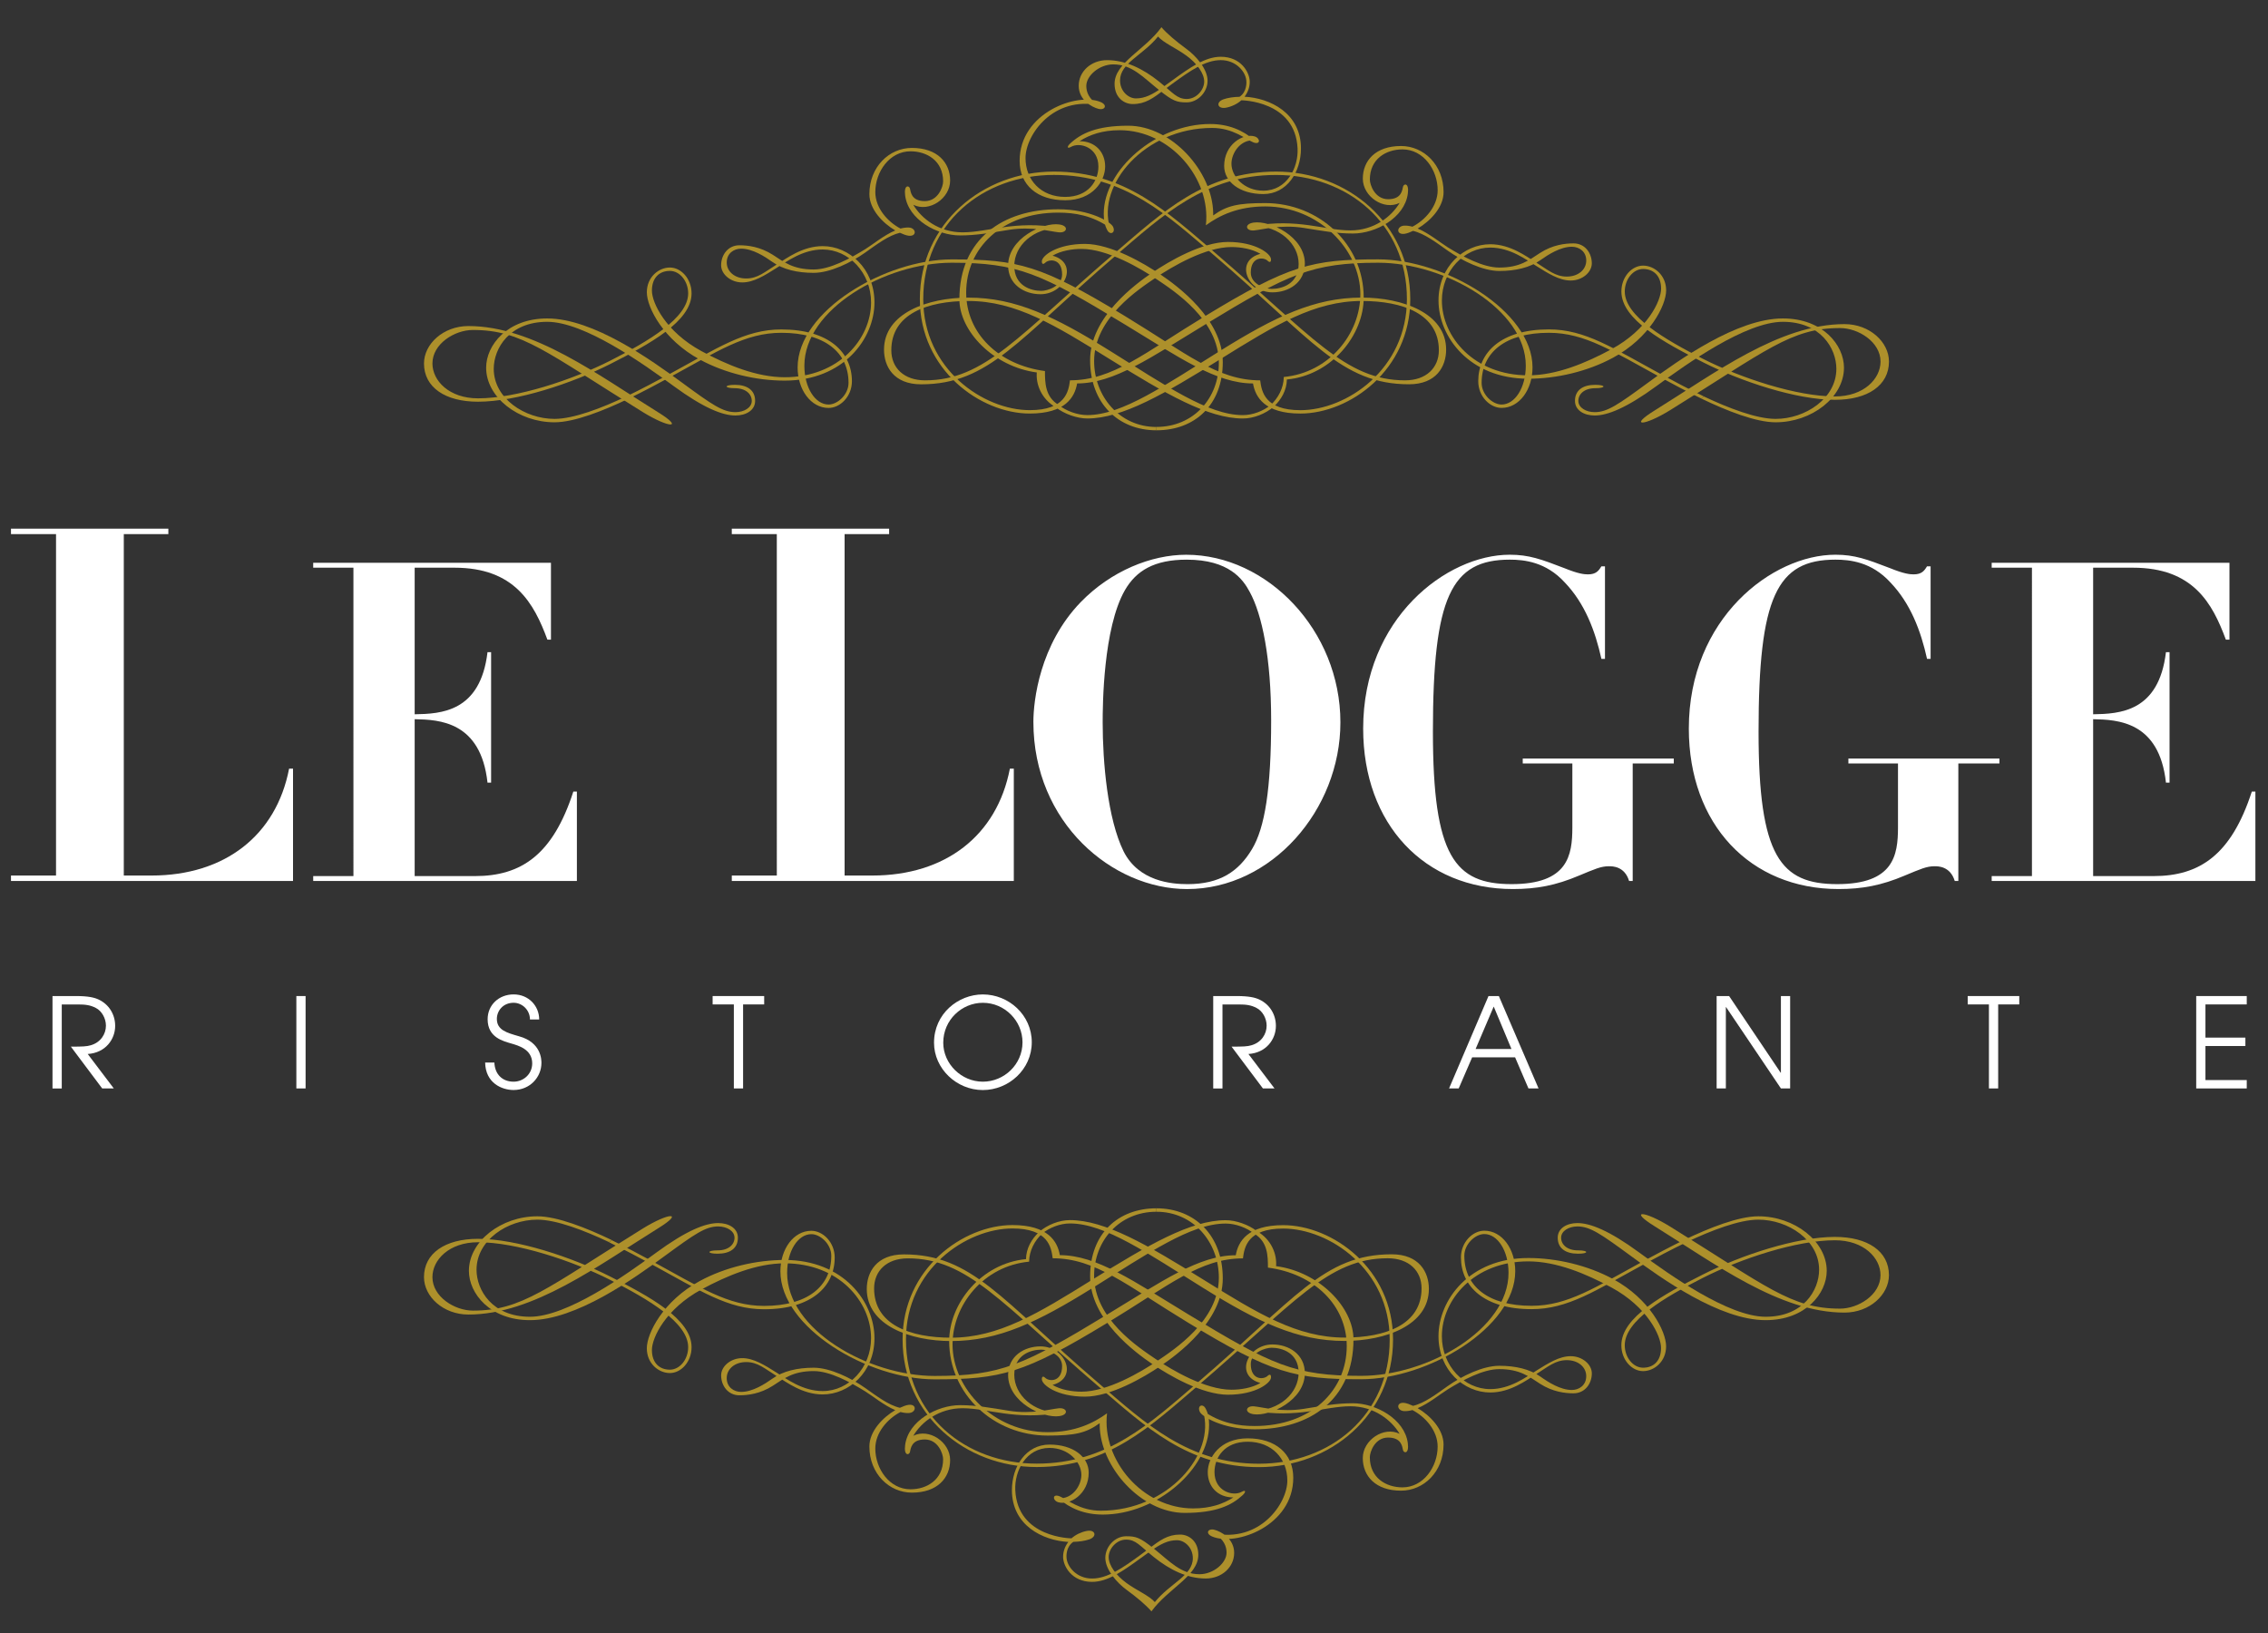 <?xml version="1.0" encoding="utf-8"?>
<!-- Generator: Adobe Illustrator 16.0.0, SVG Export Plug-In . SVG Version: 6.00 Build 0)  -->
<!DOCTYPE svg PUBLIC "-//W3C//DTD SVG 1.1//EN" "http://www.w3.org/Graphics/SVG/1.1/DTD/svg11.dtd">
<svg version="1.1" id="Livello_1" xmlns="http://www.w3.org/2000/svg" xmlns:xlink="http://www.w3.org/1999/xlink" x="0px" y="0px"
	 width="250px" height="180px" viewBox="0 0 250 180" enable-background="new 0 0 250 180" xml:space="preserve">
<rect x="0" y="0" width="250" height="180" fill="#333333" stroke="none"/>
<g>
	<path fill="#FFFFFF" d="M5.787,109.791h2.589c1.36,0,2.035,0.166,2.502,0.387c1.142,0.537,1.817,1.65,1.817,2.904
		c0,1.469-1.06,2.971-3.027,3.096l2.876,3.797h-1.28l-3.454-4.608c1.294,0,1.733-0.015,2.188-0.15
		c1.113-0.317,1.678-1.254,1.678-2.161c0-0.798-0.454-1.625-1.113-1.953c-0.607-0.316-1.128-0.386-1.982-0.386H6.808v9.261H5.787
		V109.791z"/>
	<rect x="32.667" y="109.791" fill="#FFFFFF" width="1.018" height="10.184"/>
	<path fill="#FFFFFF" d="M54.495,117.125c0.053,1.281,0.866,2.105,2.121,2.105c1.068,0,2.049-0.824,2.049-2.021
		c0-1.569-1.583-1.969-2.269-2.176c-0.924-0.275-2.644-0.662-2.644-2.687c0-1.582,1.252-2.736,2.864-2.736
		c1.664,0,2.819,1.279,2.819,2.765h-1.018c0-1.03-0.839-1.842-1.802-1.842c-1.171,0-1.846,0.893-1.846,1.774
		c0,1.236,1.087,1.527,2.424,1.914c2.502,0.672,2.489,2.642,2.489,2.943c0,1.568-1.265,2.984-3.066,2.984
		c-1.323,0-3.098-0.783-3.139-3.027h1.018V117.125z"/>
	<polygon fill="#FFFFFF" points="80.892,110.715 78.552,110.715 78.552,109.791 84.235,109.791 84.235,110.715 81.91,110.715 
		81.91,119.975 80.892,119.975 	"/>
	<path fill="#FFFFFF" d="M108.338,109.613c2.862,0,5.394,2.27,5.394,5.27s-2.547,5.27-5.394,5.27c-2.891,0-5.381-2.352-5.381-5.215
		C102.957,111.73,105.626,109.613,108.338,109.613 M108.338,119.23c2.353,0,4.372-1.912,4.372-4.334
		c0-2.381-1.965-4.361-4.372-4.361c-2.3,0-4.364,1.869-4.364,4.402C103.975,117.264,105.971,119.23,108.338,119.23"/>
	<path fill="#FFFFFF" d="M133.729,109.791h2.588c1.363,0,2.039,0.166,2.507,0.387c1.142,0.537,1.817,1.65,1.817,2.904
		c0,1.469-1.06,2.971-3.029,3.096l2.877,3.797h-1.278l-3.457-4.608c1.296,0,1.735-0.015,2.188-0.15
		c1.115-0.317,1.679-1.254,1.679-2.161c0-0.798-0.452-1.625-1.115-1.953c-0.604-0.316-1.126-0.386-1.979-0.386h-1.774v9.261h-1.021
		v-10.186H133.729z"/>
	<path fill="#FFFFFF" d="M164.076,109.791h1.141l4.377,10.184h-1.113l-1.473-3.428h-4.734l-1.483,3.428h-1.062L164.076,109.791z
		 M162.656,115.627h3.951l-1.955-4.678L162.656,115.627z"/>
	<polygon fill="#FFFFFF" points="189.223,109.791 190.598,109.791 196.279,118.24 196.309,118.24 196.309,109.791 197.326,109.791 
		197.326,119.975 196.309,119.975 190.268,111.014 190.24,111.014 190.24,119.975 189.223,119.975 	"/>
	<polygon fill="#FFFFFF" points="219.238,110.715 216.898,110.715 216.898,109.791 222.583,109.791 222.583,110.715 
		220.258,110.715 220.258,119.975 219.238,119.975 	"/>
	<polygon fill="#FFFFFF" points="242.087,109.791 247.658,109.791 247.658,110.715 243.105,110.715 243.105,114.373 
		247.508,114.373 247.508,115.299 243.105,115.299 243.105,119.051 247.658,119.051 247.658,119.975 242.087,119.975 	"/>
	<path fill="#FFFFFF" d="M6.177,58.876H1.211v-0.601h17.346v0.601h-4.911v37.631h3.055c8.073,0,13.745-4.416,15.165-11.779H32.3
		v12.379H1.211v-0.602h4.965L6.177,58.876L6.177,58.876z"/>
	<path fill="#FFFFFF" d="M38.958,62.575h-4.434v-0.543h26.208v8.475H60.34c-1.48-3.992-3.597-7.932-10.247-7.932h-4.384v16.158
		c2.906-0.049,7.243-0.245,8.029-6.848h0.396v14.384h-0.396c-0.738-6.748-5.318-6.944-8.029-6.995v17.294h6.648
		c5.075,0,8.574-2.316,10.841-9.313h0.392v9.854H34.525v-0.541h4.434L38.958,62.575L38.958,62.575z"/>
	<path fill="#FFFFFF" d="M85.627,58.876h-4.962v-0.601h17.343v0.601H93.1v37.631h3.053c8.075,0,13.743-4.416,15.164-11.779h0.435
		v12.379H80.666v-0.602h4.962L85.627,58.876L85.627,58.876z"/>
	<path fill="#FFFFFF" d="M119.13,66.368c3.348-3.447,7.782-5.22,11.625-5.22c8.915,0,16.997,8.325,16.997,18.473
		c0,9.656-7.588,18.377-16.896,18.377c-8.229,0-16.946-7.293-16.946-18.428C113.909,77.257,114.598,71.048,119.13,66.368
		 M137.752,65.236c-0.74-1.381-2.268-3.547-6.945-3.547c-3.599,0-5.569,1.232-6.801,3.35c-2.414,4.188-2.459,12.809-2.459,14.583
		c0,4.383,0.539,10.639,2.312,14.235c1.679,3.304,5.275,3.599,7.049,3.599c3.547,0,5.613-1.381,7.093-3.847
		c1.425-2.36,2.117-6.646,2.117-14.234C140.116,72.574,139.131,67.747,137.752,65.236"/>
	<path fill="#FFFFFF" d="M176.919,72.625h-0.396c-0.69-3.104-1.824-6.111-4.041-8.424c-2.068-2.267-4.482-2.513-6.061-2.513
		c-6.451,0-8.472,4.087-8.472,18.965c0,13.746,2.416,16.801,8.672,16.801c6.206,0,6.698-3.154,6.698-6.259v-7.042h-5.469V83.61
		h16.65v0.543h-4.529v12.955h-0.396c-0.494-1.625-1.822-1.625-2.22-1.625c-0.885,0-1.526,0.295-3.301,1.031
		c-2.562,1.086-4.679,1.482-7.289,1.482c-9.754,0-16.504-7.145-16.504-17.688c0-12.167,9.213-19.163,16.156-19.163
		c2.119,0,3.452,0.492,6.014,1.476c1.572,0.641,2.217,0.689,2.61,0.689c0.888,0,1.181-0.392,1.478-0.887h0.396v10.202H176.919z"/>
	<path fill="#FFFFFF" d="M212.813,72.625h-0.396c-0.688-3.104-1.824-6.111-4.04-8.424c-2.066-2.267-4.482-2.513-6.059-2.513
		c-6.453,0-8.473,4.087-8.473,18.965c0,13.746,2.418,16.801,8.668,16.801c6.211,0,6.701-3.154,6.701-6.259v-7.042h-5.467V83.61
		h16.648v0.543h-4.529v12.955h-0.395c-0.494-1.625-1.822-1.625-2.221-1.625c-0.884,0-1.525,0.295-3.299,1.031
		c-2.561,1.086-4.682,1.482-7.291,1.482c-9.752,0-16.502-7.145-16.502-17.688c0-12.167,9.212-19.163,16.156-19.163
		c2.119,0,3.449,0.492,6.013,1.476c1.573,0.641,2.218,0.689,2.608,0.689c0.889,0,1.183-0.392,1.478-0.887h0.396v10.202H212.813z"/>
	<path fill="#FFFFFF" d="M223.979,62.575h-4.437v-0.543h26.21v8.475h-0.396c-1.479-3.992-3.592-7.932-10.244-7.932h-4.387v16.158
		c2.91-0.049,7.243-0.245,8.027-6.848h0.396v14.384h-0.396c-0.736-6.748-5.318-6.944-8.027-6.995v17.294h6.653
		c5.073,0,8.567-2.316,10.838-9.313h0.394v9.854h-29.067v-0.541h4.437V62.575L223.979,62.575z"/>
	<path fill="#AD902B" d="M121.217,157.084c0.042,4.609,4.58,9.678,9.367,9.678c3.477,0,5.182-0.836,6.393-1.957
		c0.398-0.371,0.34-0.619-0.096-0.371c-0.953,0.545-3.009-0.041-3.009-2.168c0-1.584,1.084-3.35,3.657-3.35
		c2.67,0,4.373,1.857,4.373,4.277c0,2.58-3.068,6.887-8.141,5.813c1.211,0.652,1.442,1.537,1.442,2.144
		c0,1.115-1.427,2.371-2.979,2.371c-2.052,0-3.293-1.431-5.025-2.813c-1.545-1.242-1.983-1.373-3.068-1.373
		c-1.212,0-2.293,1.117-2.293,2.39c0,1.303,1.302,2.754,2.325,3.504c1.146,0.836,2.142,1.674,2.76,2.387
		c1.815-2.51,5.165-3.904,5.165-6.234c0-1.559-1.091-2.232-2-2.232c-1.384,0-2.218,0.623-3.518,1.603l0.229,0.231
		c1.148-0.801,1.936-1.213,2.947-1.213c0.787,0,1.738,0.767,1.738,1.986c0,1.92-2.516,2.758-4.188,4.836
		c-0.618-0.713-1.987-1.271-3.133-2.109c-1.147-0.834-1.957-1.953-1.957-2.852s0.842-1.926,1.925-1.926
		c1.085,0,1.523,0.695,3.068,1.934c1.732,1.385,3.658,2.353,5.709,2.353c1.769,0,3.133-1.244,3.133-2.826
		c0-1.58-1.454-2.354-2.17-2.543c-0.715-0.188-1.057,0.401-0.249,0.744c2.606,1.104,8.933-1.175,8.933-6.48
		c0-2.668-1.957-4.344-5.025-4.344c-3.067,0-4.4,2.142-4.4,3.726c0,1.58,1.084,2.787,2.822,2.787
		c-1.118,0.715-2.514,1.211-4.438,1.211c-5.565,0-10.083-5.334-9.487-10.484c-1.51,1.098-3.542,2.08-6.546,2.08
		c-5.915,0-10.483-4.775-10.483-9.674c0-4.357,3.432-8.652,8.437-9.121c0.017-1.228,0.632-2.344,1.432-3.078l-0.32-0.197
		c-0.827,0.748-1.44,1.822-1.451,2.994c-4.943,0.465-8.47,4.904-8.47,9.029c0,5.893,4.941,10.422,10.856,10.422
		c3.004,0,4.229-0.271,5.736-1.367"/>
	<path fill="#AD902B" d="M173.939,137.824c-1.207,0-1.858-0.65-1.858-1.393c0-0.746,0.837-1.244,1.8-1.244
		c1.393,0,2.553,0.809,5.893,3.256c3.381,2.481,9.768,7.074,14.856,7.074c4.402,0,6.729-2.949,6.729-5.431
		c0-3.267-3.557-6.017-7.539-6.017c-2.187,0-5.395,1.269-8.201,2.615l0.291,0.232c2.721-1.285,5.803-2.477,7.91-2.477
		c3.279,0,6.699,2.256,6.699,5.521c0,2.244-1.725,5.183-5.891,5.183c-4.095,0-10.547-4.595-13.927-7.074
		c-3.338-2.449-5.431-3.254-6.822-3.254c-1.147,0-2.173,0.555-2.173,1.613c0,1.174,0.869,1.764,2.232,1.764
		C175.15,138.195,175.15,137.824,173.939,137.824"/>
	<path fill="#AD902B" d="M185.619,136.688c-1.551,0.756-3.229,1.65-4.449,2.314c-5.313,2.885-8.346,4.932-12.345,4.932
		c-4.808,0-7.413-2.168-7.413-5.521c0-1.291,1.208-2.388,2.201-2.388c1.457,0,2.67,1.83,2.67,4.279
		c0,6.226-8.913,11.351-16.254,11.351c-7.319,0-9.848-1.191-19.062-6.789c-6.044-3.675-10.095-6.515-14.142-6.515
		c-0.259-1.52-1.304-3.317-5.225-3.317c-5.414,0-12.109,4.791-12.109,12.606c0,8.373,6.96,14.066,14.777,14.066
		c7.814,0,12.529-4.467,17.741-8.934c10.661-9.14,14.375-14.078,20.963-14.078c2.328,0,3.725,1.381,3.725,3.315
		c0,4.011-3.981,5.429-8.499,5.429c-5.218,0-9.544-2.652-15.554-6.39c-6.154-3.83-10.837-6.559-14.703-6.559
		c-1.193,0-2.479,0.514-3.399,1.297l0.32,0.196c0.816-0.659,1.969-1.125,3.079-1.125c3.864,0,8.547,3.289,14.703,7.119
		c6.01,3.738,10.336,5.832,15.554,5.832c4.518,0,9.306-1.729,9.306-5.737c0-1.83-1.056-3.814-4.095-3.814
		c-7.511,0-10.737,5.005-21.397,14.142c-5.213,4.467-9.928,8.932-17.742,8.932c-7.817,0-14.406-5.318-14.406-13.691
		c0-7.744,6.673-12.231,11.738-12.231c3.921,0,4.277,2.045,4.434,3.286c4.711,0,8.121,2.957,14.933,7.101
		c9.213,5.599,11.74,6.234,19.062,6.234c7.34,0,16.993-5.688,16.993-11.91c0-2.451-1.457-4.465-3.409-4.465
		c-1.271,0-2.576,1.252-2.576,2.944c0,3.166,2.515,5.705,7.787,5.705c3.999,0,7.032-2.045,12.345-4.93
		c1.294-0.705,3.085-1.658,4.74-2.455L185.619,136.688z"/>
	<path fill="#AD902B" d="M127.473,133.188c-4.217,0-7.311,2.777-7.311,7.523c0,4.744,5.023,8.402,6.857,9.645
		c1.828,1.24,5.488,3.379,8.342,3.379c3.07,0,4.744-1.303,4.744-1.92c0-0.403-0.23-0.297-0.375-0.16
		c-0.42,0.429-1.858,0.5-1.858-1.299c0-1.295,1.626-1.799,2.296-1.799c1.146,0,2.979,0.558,2.979,2.756
		c0,2.209-2.078,4.189-5.024,4.189c4.931,0.871,7.883-0.494,10.731-0.494c2.604,0,4.526,1.518,5.426,3.039
		c-1.737-0.869-4.062,0.682-4.062,2.668c0,1.975,1.397,3.596,4.216,3.596c2.504,0,4.687-2.088,4.687-5.084
		c0-1.69-1.49-3.209-2.854-4.01c1.238-0.518,2.465-1.541,3.318-2.07c1.645-1.02,3.876-2.233,5.676-2.233
		c2.295,0,3.278,0.828,4.497,1.614c1.394,0.898,2.771,1.052,3.688,1.052c1.271,0,2.019-1.076,2.019-2.199
		c0-0.991-1.054-1.894-2.327-1.894c-1.271,0-2.479,0.777-3.813,1.609c-1.091,0.684-2.854,2.021-5.056,2.021
		c-2.888,0-5.334-2.574-5.334-5.832c0-3.998,3.532-8.248,9.521-8.248c3.11,0,6.358,1.354,9.183,2.883
		c3.937,2.14,5.456,5.308,5.456,6.668c0,1.408-0.815,2.17-1.981,2.17c-1.098,0-2.02-1.135-2.02-2.479
		c0-2.711,4.395-5.284,8.592-7.414c4.217-2.137,10.33-4.155,14.574-4.155c3.188,0,5.025,1.942,5.025,3.846
		c0,2.162-2.439,3.691-4.467,3.691c-5.396,0-8.096-2.459-18.685-9.022c-2.946-1.83-4.646-1.857-1.754-0.063
		c6.621,4.104,13.771,9.521,20.937,9.521c2.779,0,4.9-1.984,4.9-4.127c0-2.627-2.337-4.217-5.958-4.217
		c-4.243,0-10.356,2.016-14.573,4.156c-4.289,2.176-8.966,4.688-8.966,7.785c0,1.613,1.149,2.854,2.392,2.854
		c1.238,0,2.541-1.055,2.541-2.73c0-1.674-1.83-5.241-5.83-7.409c-2.817-1.533-6.256-2.328-9.366-2.328
		c-6.481,0-9.894,4.623-9.894,8.621c0,3.756,2.819,6.202,5.707,6.202c2.201,0,3.965-1.332,5.056-2.016
		c1.335-0.838,2.11-1.549,3.38-1.549c1.271,0,2.143,0.771,2.143,1.766c0,0.992-0.775,1.521-1.584,1.521
		c-1.273,0-2.613-0.867-3.443-1.457c-1.176-0.838-2.758-1.209-4.557-1.209c-1.801,0-4.096,1.112-5.677,2.231
		c-1.248,0.881-2.569,1.896-3.832,2.185c-0.349-0.162-0.672-0.287-0.944-0.324c-0.94-0.12-0.867,0.839-0.063,0.902
		c0.304,0.021,0.634-0.033,0.941-0.113c1.405,0.728,2.78,2.25,2.78,4.021c0,2.231-1.563,4.498-3.876,4.498
		c-1.822,0-3.599-1.056-3.599-3.318c0-0.602,0.56-2.172,2.015-2.172c1.521,0,1.555,1.055,1.645,1.396
		c0.094,0.34,0.686,0.434,0.527-0.777c-0.346-2.676-3.541-4.4-6.048-4.4c-1.831,0-3.284,0.277-5.424,0.617
		c-2.504,0.4-4.528-0.186-5.462-0.277c-0.93-0.094-1.146,0.711-0.061,0.869c1.81,0.256,5.645-1.541,5.645-4.529
		c0-2.088-1.781-3.162-3.57-3.162c-2.771,0-4.216,3.47-1.33,4.246c-0.929,0.549-2.164,0.744-3.195,0.744
		c-2.855,0-6.512-2.137-8.344-3.379c-1.828-1.24-6.791-4.436-6.791-9.178c0-3.879,2.782-7.061,6.875-7.061"/>
	<path fill="#AD902B" d="M79.104,137.824c1.212,0,1.861-0.65,1.861-1.393c0-0.746-0.837-1.244-1.8-1.244
		c-1.393,0-2.552,0.809-5.893,3.256c-3.38,2.481-9.768,7.074-14.855,7.074c-4.405,0-6.73-2.949-6.73-5.431
		c0-3.267,3.558-6.017,7.54-6.017c2.184,0,5.394,1.269,8.199,2.615l-0.29,0.232c-2.719-1.285-5.804-2.477-7.909-2.477
		c-3.278,0-6.699,2.256-6.699,5.521c0,2.244,1.725,5.183,5.89,5.183c4.096,0,10.546-4.595,13.927-7.074
		c3.339-2.449,5.429-3.254,6.822-3.254c1.15,0,2.171,0.555,2.171,1.613c0,1.174-0.868,1.764-2.233,1.764
		C77.896,138.195,77.896,137.824,79.104,137.824"/>
	<path fill="#AD902B" d="M127.473,133.188c4.219,0,7.313,2.988,7.313,7.734s-5.027,8.406-6.855,9.645
		c-1.828,1.24-5.488,3.382-8.342,3.382c-3.075,0-4.747-1.302-4.747-1.923c0-0.399,0.233-0.295,0.373-0.153
		c0.426,0.424,1.86,0.496,1.86-1.306c0-1.291-1.623-1.799-2.292-1.799c-1.149,0-2.98,0.562-2.98,2.762
		c0,2.203,2.078,4.187,5.027,4.187c-4.935,0.871-7.885-0.493-10.732-0.493c-2.606,0-4.526,1.52-5.428,3.038
		c1.739-0.866,4.062,0.683,4.062,2.669c0,1.973-1.396,3.596-4.215,3.596c-2.504,0-4.686-2.088-4.686-5.086
		c0-1.687,1.486-3.207,2.852-4.008c-1.235-0.521-2.461-1.543-3.313-2.068c-1.648-1.021-3.88-2.236-5.676-2.236
		c-2.296,0-3.283,0.832-4.497,1.613c-1.396,0.898-2.771,1.055-3.695,1.055c-1.269,0-2.012-1.074-2.012-2.201
		c0-0.994,1.055-1.893,2.323-1.893c1.273,0,2.484,0.775,3.813,1.611c1.089,0.684,2.855,2.018,5.058,2.018
		c2.886,0,5.333-2.574,5.333-5.83c0-4.002-3.533-8.25-9.519-8.25c-3.112,0-6.361,1.357-9.181,2.883
		c-3.938,2.139-5.457,5.307-5.457,6.668c0,1.406,0.814,2.172,1.982,2.172c1.094,0,2.015-1.135,2.015-2.479
		c0-2.711-4.391-5.285-8.591-7.416c-4.217-2.138-10.327-4.152-14.576-4.152c-3.183,0-5.023,1.943-5.023,3.847
		c0,2.158,2.443,3.69,4.47,3.69c5.395,0,8.095-2.461,18.684-9.026c2.944-1.826,4.644-1.854,1.75-0.063
		c-6.621,4.106-13.766,9.522-20.936,9.522c-2.778,0-4.899-1.983-4.899-4.125c0-2.627,2.337-4.221,5.954-4.221
		c4.25,0,10.359,2.02,14.576,4.158c4.292,2.178,8.966,4.686,8.966,7.785c0,1.613-1.15,2.852-2.39,2.852
		c-1.243,0-2.543-1.051-2.543-2.727c0-1.674,1.829-5.242,5.832-7.414c2.818-1.531,6.254-2.324,9.367-2.324
		c6.481,0,9.894,4.619,9.894,8.621c0,3.752-2.823,6.201-5.709,6.201c-2.203,0-3.968-1.332-5.058-2.014
		c-1.33-0.838-2.105-1.554-3.378-1.554c-1.269,0-2.141,0.775-2.141,1.769c0,0.994,0.777,1.52,1.585,1.52
		c1.271,0,2.613-0.869,3.44-1.455c1.181-0.84,2.761-1.211,4.562-1.211c1.796,0,4.093,1.117,5.676,2.232
		c1.248,0.881,2.563,1.893,3.827,2.186c0.351-0.162,0.675-0.289,0.948-0.324c0.941-0.125,0.868,0.838,0.063,0.898
		c-0.304,0.023-0.636-0.031-0.946-0.109c-1.399,0.726-2.777,2.25-2.777,4.021c0,2.231,1.562,4.496,3.878,4.496
		c1.815,0,3.597-1.056,3.597-3.318c0-0.601-0.559-2.174-2.018-2.174c-1.519,0-1.551,1.058-1.642,1.397
		c-0.092,0.34-0.682,0.435-0.527-0.774c0.343-2.681,3.544-4.404,6.046-4.404c1.829,0,3.29,0.279,5.428,0.621
		c2.504,0.397,4.529-0.188,5.457-0.278c0.932-0.093,1.15,0.713,0.064,0.864c-1.81,0.263-5.644-1.539-5.644-4.524
		c0-2.088,1.776-3.162,3.566-3.162c2.773,0,4.22,3.473,1.331,4.248c0.929,0.547,2.165,0.744,3.198,0.744
		c2.852,0,6.512-2.142,8.342-3.381c1.832-1.242,6.793-4.435,6.793-9.181c0-3.877-2.781-7.271-6.877-7.271"/>
	<path fill="#AD902B" d="M138.536,135.697c1.653,0.945,2.229,2.598,2.125,3.865c4.788,0.637,8.532,4.563,8.532,8.063
		c0,6.68-4.84,9.922-10.889,9.922c-3.537,0-5.798-1.393-6.048-1.922c-0.319-0.676,0.31-0.957,0.618-0.4
		c0.314,0.556,0.404,1.148,0.404,1.83c0,4.867-5.789,9.892-11.723,9.892c-2.017,0-3.631-0.683-4.899-1.798
		c1.582,0.123,2.543-1.426,2.543-2.571c0-1.429-1.417-2.979-3.508-2.979c-2.6,0-3.878,2.547-3.777,4.653
		c0.244,5.285,6.196,5.312,6.196,5.312c0.467-0.412,1.084-0.699,1.681-0.814c0.958-0.186,1.178,0.619,0.276,0.932
		c-0.479,0.164-1.111,0.256-1.757,0.271c-0.837,0.555-0.751,1.647-0.751,1.647c0,1.029,1.074,2.396,2.819,2.396
		c1.705,0,3.384-1.181,5.303-2.58c0.299-0.213,0.641-0.472,0.889-0.66l0.229,0.231c-0.308,0.22-0.733,0.525-1.116,0.804
		c-1.919,1.396-3.599,2.574-5.304,2.574c-2.242,0-3.194-1.734-3.194-2.765c0-0.617,0.228-1.188,0.578-1.637
		c-2.794-0.154-6.22-1.801-6.22-5.709c0-2.607,1.551-5.023,4.151-5.023c2.606,0,4.313,1.359,4.313,3.099
		c0,2.371-2.086,3.619-3.348,3.26c-0.651-0.188-0.684-0.993,0.155-0.651c0.837,0.34,2.203,1.582,4.529,1.582
		c7.42,0,12.719-6.269,11.256-11.013c1.957,1.365,3.881,1.677,5.707,1.677c6.232,0,10.144-3.939,10.144-8.81
		c0-4.467-3.546-7.969-8.687-8.651c0-1.283-0.021-2.855-1.503-3.73c-0.813-0.66-2.048-1.125-3.159-1.125
		c-3.863,0-8.539,3.289-14.702,7.119c-6.005,3.738-10.337,5.832-15.553,5.832c-4.518,0-9.302-1.729-9.302-5.738
		c0-1.83,1.055-3.814,4.091-3.814c7.51,0,10.739,5.004,21.403,14.142c5.208,4.467,9.921,8.932,17.736,8.932
		c7.817,0,14.41-5.317,14.41-13.69c0-7.744-6.678-12.232-11.74-12.232c-3.922,0-4.28,2.045-4.435,3.287
		c-4.713,0-8.122,2.957-14.934,7.1c-9.213,5.598-11.74,6.234-19.058,6.234c-7.34,0-16.995-5.688-16.995-11.91
		c0-2.451,1.456-4.465,3.41-4.465c1.27,0,2.575,1.252,2.575,2.945c0,3.166-2.514,5.705-7.785,5.705
		c-3.998,0-7.032-2.045-12.345-4.931c-1.294-0.704-3.089-1.657-4.743-2.454l0.29-0.232c1.551,0.756,3.23,1.65,4.453,2.314
		c5.313,2.885,8.347,4.932,12.345,4.932c4.805,0,7.41-2.168,7.41-5.521c0-1.291-1.208-2.387-2.2-2.387
		c-1.458,0-2.668,1.83-2.668,4.279c0,6.225,8.914,11.35,16.253,11.35c7.318,0,9.844-1.191,19.058-6.789
		c6.044-3.674,10.095-6.514,14.142-6.514c0.264-1.521,1.305-3.318,5.227-3.318c5.412,0,12.109,4.791,12.109,12.607
		c0,8.373-6.962,14.065-14.779,14.065c-7.814,0-12.528-4.467-17.736-8.934c-10.664-9.14-14.38-14.078-20.967-14.078
		c-2.327,0-3.719,1.381-3.719,3.315c0,4.011,3.977,5.429,8.494,5.429c5.216,0,9.547-2.652,15.553-6.39
		c6.163-3.83,10.838-6.559,14.702-6.559C136.227,134.492,137.632,134.992,138.536,135.697"/>
	<path fill="#AD902B" d="M133.729,23.53c-0.041-4.606-4.576-9.673-9.367-9.673c-3.474,0-5.179,0.837-6.389,1.954
		c-0.404,0.372-0.341,0.619,0.096,0.372c0.948-0.543,3.007,0.04,3.007,2.171c0,1.579-1.087,3.351-3.662,3.351
		c-2.666,0-4.371-1.863-4.371-4.283c0-2.576,3.068-6.882,8.14-5.813c-1.212-0.652-1.44-1.536-1.44-2.139
		c0-1.118,1.423-2.374,2.975-2.374c2.054,0,3.298,1.431,5.027,2.814c1.549,1.243,1.985,1.374,3.067,1.374
		c1.213,0,2.297-1.116,2.297-2.389c0-1.307-1.301-2.759-2.33-3.503c-1.143-0.841-2.139-1.675-2.754-2.391
		c-1.816,2.514-5.166,3.91-5.166,6.234c0,1.563,1.091,2.235,2,2.235c1.385,0,2.218-0.624,3.514-1.604l-0.226-0.228
		c-1.146,0.801-1.938,1.209-2.947,1.209c-0.787,0-1.737-0.764-1.737-1.984c0-1.922,2.515-2.759,4.187-4.838
		c0.621,0.712,1.985,1.271,3.129,2.109c1.152,0.837,1.959,1.954,1.959,2.856c0,0.897-0.84,1.919-1.926,1.919
		c-1.082,0-1.52-0.689-3.067-1.931c-1.729-1.382-3.655-2.349-5.709-2.349c-1.765,0-3.128,1.243-3.128,2.823
		c0,1.583,1.454,2.358,2.168,2.543c0.712,0.188,1.054-0.401,0.25-0.747c-2.608-1.099-8.932,1.176-8.932,6.484
		c0,2.669,1.952,4.341,5.02,4.341c3.07,0,4.407-2.142,4.407-3.72c0-1.583-1.086-2.792-2.823-2.792
		c1.117-0.714,2.515-1.209,4.434-1.209c5.569,0,10.083,5.335,9.491,10.482c1.511-1.098,3.541-2.08,6.545-2.08
		c5.915,0,10.483,4.778,10.483,9.679c0,4.355-3.436,8.649-8.438,9.12c-0.016,1.222-0.631,2.34-1.432,3.077l0.32,0.2
		c0.822-0.752,1.438-1.824,1.451-3.001c4.94-0.461,8.47-4.901,8.47-9.026c0-5.892-4.941-10.418-10.856-10.418
		c-3.004,0-4.229,0.271-5.738,1.363"/>
	<path fill="#AD902B" d="M81.003,42.791c1.21,0,1.863,0.65,1.863,1.396s-0.84,1.243-1.8,1.243c-1.394,0-2.555-0.808-5.893-3.259
		c-3.38-2.48-9.77-7.069-14.856-7.069c-4.403,0-6.73,2.945-6.73,5.426c0,3.27,3.558,6.02,7.536,6.02
		c2.186,0,5.397-1.271,8.201-2.621l-0.29-0.229c-2.717,1.286-5.802,2.475-7.911,2.475c-3.276,0-6.699-2.255-6.699-5.52
		c0-2.244,1.725-5.181,5.893-5.181c4.093,0,10.543,4.591,13.927,7.074c3.336,2.447,5.428,3.253,6.822,3.253
		c1.147,0,2.17-0.558,2.17-1.613c0-1.178-0.869-1.768-2.233-1.768C79.793,42.419,79.793,42.791,81.003,42.791"/>
	<path fill="#AD902B" d="M69.325,43.926c1.553-0.752,3.232-1.647,4.451-2.313c5.312-2.883,8.348-4.93,12.345-4.93
		c4.811,0,7.412,2.171,7.412,5.52c0,1.292-1.209,2.387-2.201,2.387c-1.456,0-2.667-1.829-2.667-4.28
		c0-6.222,8.909-11.35,16.25-11.35c7.323,0,9.849,1.192,19.059,6.792c6.047,3.676,10.094,6.514,14.144,6.514
		c0.263,1.521,1.304,3.318,5.225,3.318c5.415,0,12.111-4.793,12.111-12.609c0-8.372-6.964-14.063-14.777-14.063
		c-7.817,0-12.528,4.466-17.742,8.932c-10.659,9.138-14.375,14.08-20.965,14.08c-2.325,0-3.721-1.383-3.721-3.315
		c0-4.013,3.979-5.433,8.501-5.433c5.216,0,9.539,2.653,15.55,6.392c6.157,3.831,10.841,6.56,14.701,6.56
		c1.194,0,2.481-0.517,3.401-1.297l-0.319-0.199c-0.815,0.661-1.974,1.124-3.082,1.124c-3.858,0-8.544-3.287-14.701-7.116
		c-6.011-3.738-10.333-5.835-15.55-5.835c-4.522,0-9.305,1.729-9.305,5.737c0,1.833,1.05,3.818,4.093,3.818
		c7.507,0,10.739-5.005,21.398-14.144c5.212-4.466,9.923-8.932,17.742-8.932c7.813,0,14.405,5.32,14.405,13.691
		c0,7.746-6.677,12.237-11.739,12.237c-3.921,0-4.277-2.049-4.436-3.288c-4.708,0-8.117-2.96-14.933-7.102
		c-9.21-5.599-11.736-6.231-19.059-6.231c-7.342,0-16.995,5.684-16.995,11.907c0,2.449,1.458,4.466,3.411,4.466
		c1.271,0,2.574-1.25,2.574-2.945c0-3.164-2.513-5.708-7.785-5.708c-3.997,0-7.033,2.048-12.345,4.932
		c-1.295,0.704-3.087,1.658-4.741,2.456L69.325,43.926z"/>
	<path fill="#AD902B" d="M127.473,47.431c4.219,0,7.313-2.779,7.313-7.522c0-4.746-5.021-8.406-6.855-9.644
		c-1.828-1.244-5.49-3.381-8.342-3.381c-3.075,0-4.747,1.301-4.747,1.921c0,0.4,0.233,0.296,0.373,0.155
		c0.426-0.426,1.86-0.498,1.86,1.305c0,1.291-1.623,1.797-2.291,1.797c-1.15,0-2.981-0.559-2.981-2.761
		c0-2.202,2.078-4.186,5.027-4.186c-4.935-0.87-7.885,0.495-10.734,0.495c-2.604,0-4.526-1.521-5.426-3.039
		c1.739,0.868,4.062-0.68,4.062-2.669c0-1.972-1.396-3.597-4.215-3.597c-2.504,0-4.686,2.091-4.686,5.088
		c0,1.686,1.486,3.208,2.852,4.009c-1.234,0.515-2.461,1.539-3.315,2.068c-1.646,1.018-3.879,2.235-5.676,2.235
		c-2.294,0-3.281-0.83-4.499-1.614c-1.394-0.897-2.768-1.055-3.688-1.055c-1.272,0-2.017,1.076-2.017,2.202
		c0,0.991,1.055,1.893,2.328,1.893c1.27,0,2.479-0.775,3.81-1.613c1.089-0.683,2.855-2.018,5.058-2.018
		c2.884,0,5.333,2.576,5.333,5.833c0,4.001-3.533,8.249-9.519,8.249c-3.111,0-6.361-1.354-9.183-2.882
		c-3.938-2.139-5.455-5.31-5.455-6.668c0-1.409,0.813-2.172,1.982-2.172c1.094,0,2.015,1.135,2.015,2.48
		c0,2.71-4.391,5.281-8.591,7.416c-4.217,2.138-10.33,4.152-14.576,4.152c-3.183,0-5.023-1.944-5.023-3.845
		c0-2.162,2.439-3.691,4.466-3.691c5.396,0,8.097,2.462,18.688,9.028c2.946,1.826,4.642,1.853,1.75,0.061
		c-6.621-4.108-13.768-9.522-20.936-9.522c-2.78,0-4.899,1.985-4.899,4.125c0,2.625,2.335,4.216,5.954,4.216
		c4.246,0,10.359-2.015,14.576-4.154c4.292-2.178,8.965-4.69,8.965-7.786c0-1.612-1.147-2.852-2.388-2.852
		c-1.241,0-2.543,1.053-2.543,2.727c0,1.676,1.829,5.242,5.832,7.412c2.818,1.534,6.256,2.327,9.367,2.327
		c6.481,0,9.892-4.62,9.892-8.621c0-3.752-2.823-6.204-5.707-6.204c-2.203,0-3.968,1.332-5.058,2.017
		c-1.332,0.835-2.105,1.55-3.378,1.55c-1.269,0-2.141-0.775-2.141-1.766c0-0.995,0.777-1.522,1.582-1.522
		c1.275,0,2.616,0.871,3.443,1.458c1.179,0.839,2.761,1.209,4.56,1.209c1.797,0,4.095-1.117,5.676-2.233
		c1.246-0.88,2.565-1.892,3.829-2.186c0.351,0.163,0.675,0.29,0.948,0.324c0.939,0.123,0.868-0.837,0.063-0.898
		c-0.304-0.022-0.636,0.032-0.946,0.111c-1.399-0.727-2.777-2.251-2.777-4.02c0-2.233,1.562-4.496,3.878-4.496
		c1.817,0,3.597,1.054,3.597,3.32c0,0.597-0.559,2.171-2.018,2.171c-1.519,0-1.551-1.054-1.642-1.398
		c-0.092-0.338-0.684-0.434-0.527,0.779c0.343,2.672,3.542,4.401,6.046,4.401c1.829,0,3.288-0.28,5.428-0.621
		c2.504-0.397,4.527,0.188,5.457,0.279c0.932,0.093,1.15-0.713,0.064-0.867c-1.81-0.26-5.644,1.537-5.644,4.527
		c0,2.088,1.776,3.164,3.566,3.164c2.773,0,4.22-3.474,1.331-4.25c0.929-0.546,2.165-0.745,3.198-0.745
		c2.852,0,6.513,2.142,8.341,3.385c1.832,1.238,6.793,4.431,6.793,9.177c0,3.876-2.779,7.059-6.877,7.059"/>
	<path fill="#AD902B" d="M175.842,42.791c-1.211,0-1.863,0.65-1.863,1.396s0.84,1.243,1.803,1.243c1.393,0,2.555-0.808,5.893-3.259
		c3.381-2.48,9.77-7.069,14.854-7.069c4.406,0,6.731,2.945,6.731,5.426c0,3.27-3.557,6.02-7.536,6.02
		c-2.188,0-5.397-1.271-8.201-2.621l0.289-0.229c2.719,1.286,5.803,2.475,7.912,2.475c3.274,0,6.697-2.255,6.697-5.52
		c0-2.244-1.727-5.181-5.893-5.181c-4.094,0-10.545,4.591-13.924,7.074c-3.342,2.447-5.432,3.253-6.824,3.253
		c-1.148,0-2.172-0.558-2.172-1.613c0-1.178,0.869-1.768,2.233-1.768C177.052,42.419,177.052,42.791,175.842,42.791"/>
	<path fill="#AD902B" d="M127.473,47.431c-4.219,0-7.311-2.99-7.311-7.737c0-4.744,5.025-8.405,6.857-9.645
		c1.828-1.239,5.488-3.38,8.342-3.38c3.07,0,4.742,1.305,4.742,1.923c0,0.402-0.229,0.298-0.373,0.154
		c-0.42-0.424-1.858-0.495-1.858,1.304c0,1.292,1.626,1.797,2.298,1.797c1.146,0,2.979-0.557,2.979-2.756
		c0-2.206-2.08-4.188-5.025-4.188c4.93-0.87,7.883,0.495,10.729,0.495c2.605,0,4.528-1.518,5.43-3.036
		c-1.737,0.868-4.061-0.685-4.061-2.669c0-1.973,1.393-3.599,4.215-3.599c2.504,0,4.687,2.088,4.687,5.087
		c0,1.689-1.49,3.206-2.854,4.01c1.24,0.517,2.465,1.538,3.316,2.068c1.646,1.019,3.876,2.233,5.676,2.233
		c2.297,0,3.282-0.829,4.499-1.612c1.394-0.899,2.771-1.052,3.69-1.052c1.27,0,2.013,1.075,2.013,2.199
		c0,0.994-1.053,1.893-2.321,1.893c-1.272,0-2.484-0.776-3.815-1.612c-1.091-0.682-2.854-2.018-5.056-2.018
		c-2.889,0-5.334,2.577-5.334,5.831c0,4,3.532,8.251,9.521,8.251c3.11,0,6.358-1.356,9.181-2.885
		c3.938-2.139,5.461-5.305,5.461-6.67c0-1.403-0.82-2.168-1.984-2.168c-1.098,0-2.02,1.137-2.02,2.482
		c0,2.709,4.395,5.281,8.592,7.41c4.217,2.138,10.328,4.158,14.578,4.158c3.184,0,5.021-1.944,5.021-3.847
		c0-2.157-2.441-3.691-4.467-3.691c-5.396,0-8.096,2.46-18.685,9.026c-2.946,1.824-4.647,1.855-1.754,0.063
		c6.621-4.106,13.769-9.524,20.935-9.524c2.781,0,4.902,1.988,4.902,4.126c0,2.626-2.337,4.219-5.953,4.219
		c-4.25,0-10.361-2.017-14.578-4.158c-4.289-2.173-8.965-4.685-8.965-7.782c0-1.612,1.149-2.854,2.391-2.854
		c1.238,0,2.543,1.055,2.543,2.728c0,1.676-1.831,5.243-5.832,7.412c-2.817,1.533-6.256,2.328-9.366,2.328
		c-6.481,0-9.894-4.622-9.894-8.623c0-3.754,2.818-6.201,5.707-6.201c2.201,0,3.965,1.332,5.056,2.015
		c1.331,0.837,2.108,1.55,3.38,1.55s2.143-0.777,2.143-1.768c0-0.99-0.774-1.52-1.584-1.52c-1.271,0-2.611,0.87-3.443,1.458
		c-1.176,0.837-2.758,1.212-4.559,1.212s-4.094-1.12-5.677-2.236c-1.246-0.88-2.567-1.892-3.83-2.182
		c-0.348,0.163-0.672,0.288-0.944,0.324c-0.942,0.123-0.867-0.837-0.063-0.9c0.305-0.024,0.633,0.031,0.941,0.114
		c1.406-0.727,2.781-2.251,2.781-4.021c0-2.233-1.563-4.5-3.877-4.5c-1.82,0-3.599,1.055-3.599,3.323
		c0,0.596,0.56,2.168,2.015,2.168c1.521,0,1.553-1.051,1.645-1.392c0.094-0.345,0.686-0.436,0.527,0.773
		c-0.346,2.676-3.541,4.401-6.048,4.401c-1.831,0-3.286-0.28-5.424-0.617c-2.504-0.402-4.53,0.185-5.462,0.276
		c-0.93,0.095-1.146-0.71-0.061-0.866c1.81-0.258,5.645,1.54,5.645,4.527c0,2.088-1.781,3.165-3.57,3.165
		c-2.771,0-4.216-3.476-1.332-4.247c-0.927-0.547-2.162-0.748-3.193-0.748c-2.855,0-6.512,2.139-8.344,3.38
		c-1.828,1.239-6.791,4.436-6.791,9.183c0,3.873,2.782,7.271,6.875,7.271"/>
	<path fill="#AD902B" d="M116.408,44.919c-1.652-0.945-2.231-2.596-2.123-3.865c-4.788-0.634-8.532-4.563-8.532-8.062
		c0-6.677,4.838-9.925,10.888-9.925c3.534,0,5.797,1.397,6.048,1.924c0.317,0.676-0.312,0.96-0.622,0.402
		c-0.31-0.559-0.4-1.149-0.4-1.828c0-4.871,5.787-9.896,11.719-9.896c2.021,0,3.632,0.683,4.902,1.801
		c-1.581-0.125-2.546,1.427-2.546,2.57c0,1.431,1.42,2.979,3.51,2.979c2.604,0,3.881-2.545,3.779-4.653
		c-0.242-5.288-6.2-5.311-6.2-5.311c-0.464,0.414-1.081,0.7-1.677,0.815c-0.959,0.185-1.18-0.622-0.275-0.929
		c0.479-0.167,1.109-0.258,1.756-0.271c0.84-0.558,0.754-1.651,0.754-1.651c0-1.025-1.076-2.391-2.824-2.391
		c-1.705,0-3.381,1.178-5.301,2.574c-0.298,0.218-0.639,0.474-0.891,0.662l-0.227-0.229c0.31-0.218,0.731-0.529,1.115-0.805
		c1.922-1.396,3.598-2.572,5.301-2.572c2.248,0,3.196,1.735,3.196,2.761c0,0.618-0.225,1.191-0.575,1.642
		c2.793,0.149,6.221,1.799,6.221,5.704c0,2.606-1.551,5.027-4.152,5.027c-2.607,0-4.313-1.366-4.313-3.1
		c0-2.371,2.088-3.62,3.35-3.258c0.65,0.186,0.684,0.99-0.153,0.651c-0.837-0.34-2.202-1.582-4.53-1.582
		c-7.418,0-12.716,6.264-11.253,11.011c-1.957-1.366-3.881-1.676-5.708-1.676c-6.235,0-10.144,3.939-10.144,8.81
		c0,4.466,3.545,7.967,8.683,8.652c0,1.286,0.025,2.854,1.503,3.73c0.815,0.661,2.052,1.124,3.162,1.124
		c3.861,0,8.542-3.287,14.701-7.116c6.01-3.738,10.34-5.835,15.555-5.835c4.519,0,9.301,1.729,9.301,5.737
		c0,1.833-1.053,3.818-4.092,3.818c-7.51,0-10.738-5.005-21.4-14.144c-5.209-4.466-9.922-8.932-17.74-8.932
		c-7.814,0-14.406,5.32-14.406,13.691c0,7.746,6.677,12.237,11.74,12.237c3.92,0,4.28-2.049,4.434-3.288
		c4.71,0,8.121-2.96,14.934-7.101c9.21-5.6,11.737-6.232,19.058-6.232c7.338,0,16.995,5.684,16.995,11.907
		c0,2.449-1.457,4.466-3.411,4.466c-1.271,0-2.572-1.25-2.572-2.945c0-3.164,2.512-5.708,7.783-5.708c4,0,7.033,2.048,12.346,4.932
		c1.296,0.704,3.091,1.658,4.74,2.456l-0.287,0.229c-1.553-0.752-3.232-1.646-4.453-2.313c-5.313-2.883-8.346-4.93-12.346-4.93
		c-4.807,0-7.41,2.171-7.41,5.52c0,1.292,1.209,2.388,2.199,2.388c1.457,0,2.67-1.83,2.67-4.281c0-6.221-8.916-11.349-16.254-11.349
		c-7.318,0-9.848,1.191-19.058,6.791c-6.048,3.676-10.095,6.514-14.145,6.514c-0.262,1.521-1.302,3.318-5.223,3.318
		c-5.416,0-12.113-4.793-12.113-12.609c0-8.372,6.965-14.063,14.779-14.063c7.817,0,12.531,4.466,17.74,8.932
		c10.662,9.138,14.377,14.08,20.967,14.08c2.325,0,3.723-1.383,3.723-3.315c0-4.013-3.979-5.433-8.496-5.433
		c-5.217,0-9.547,2.653-15.556,6.392c-6.159,3.831-10.84,6.56-14.701,6.56C118.721,46.127,117.312,45.625,116.408,44.919"/>
</g>
</svg>
